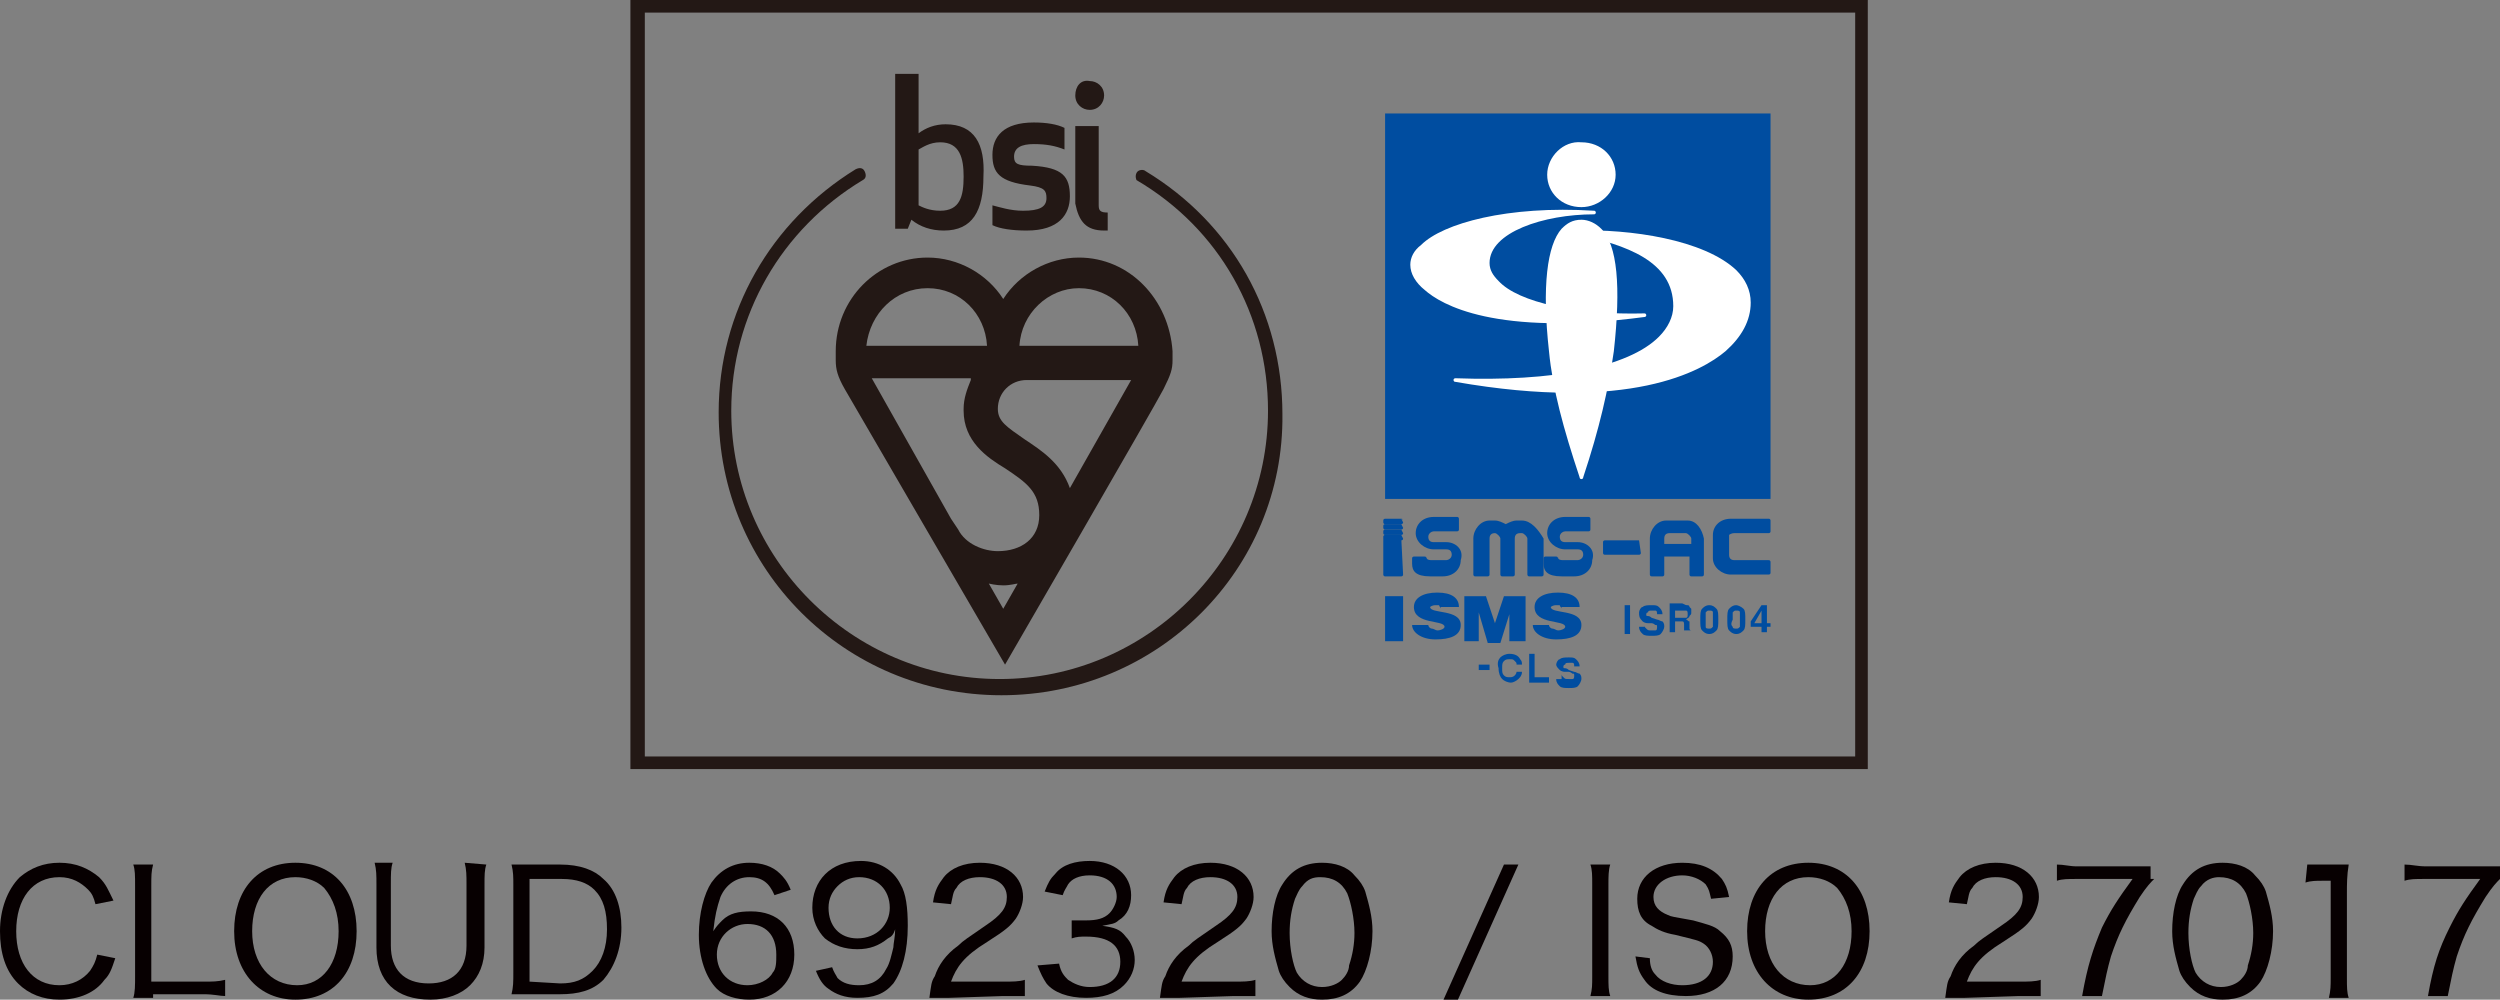<?xml version="1.0" encoding="utf-8"?>
<!-- Generator: Adobe Illustrator 24.1.1, SVG Export Plug-In . SVG Version: 6.00 Build 0)  -->
<svg version="1.1" id="レイヤー_1" xmlns="http://www.w3.org/2000/svg" xmlns:xlink="http://www.w3.org/1999/xlink" x="0px"
	 y="0px" width="138.8px" height="55.5px" viewBox="0 0 138.8 55.5" style="enable-background:new 0 0 138.8 55.5;"
	 xml:space="preserve">
<rect x="0" y="0" width="138.8" height="55.5" fill="#808080" stroke="none"/>
<style type="text/css">
	.st0{enable-background:new    ;}
	.st1{fill:#070001;}
	.st2{fill:#231815;}
	.st3{fill:#004DA0;}
	.st4{fill:#FFFFFF;}
	.st5{fill:none;}
</style>
<g>
	<g>
		<g class="st0">
			<path class="st1" d="M5.3,50.2c-0.1-0.4-0.2-0.6-0.4-0.8C4.5,49,4,48.7,3.3,48.7c-1.5,0-2.4,1.2-2.4,3s0.9,3,2.4,3
				c0.7,0,1.3-0.3,1.7-0.8c0.2-0.3,0.3-0.5,0.4-0.9l1,0.2c-0.2,0.6-0.3,0.9-0.6,1.2c-0.5,0.7-1.4,1.1-2.5,1.1
				c-0.9,0-1.7-0.3-2.3-0.9c-0.7-0.7-1-1.7-1-2.9s0.4-2.3,1.1-3c0.6-0.5,1.3-0.8,2.2-0.8s1.6,0.3,2.2,0.8C5.9,49.1,6,49.4,6.3,50
				L5.3,50.2z"/>
			<path class="st1" d="M8.5,55.4c-0.5,0-0.7,0-1.1,0c0.1-0.3,0.1-0.7,0.1-1.2v-5c0-0.6,0-0.9-0.1-1.2h1.1c-0.1,0.4-0.1,0.6-0.1,1.2
				v5.3h2.9c0.5,0,0.8,0,1.2-0.1v0.9c-0.3,0-0.6-0.1-1.2-0.1H8.5V55.4L8.5,55.4z"/>
			<path class="st1" d="M19.8,51.7c0,2.3-1.3,3.8-3.4,3.8c-2,0-3.4-1.5-3.4-3.8s1.3-3.8,3.4-3.8S19.8,49.4,19.8,51.7z M18.8,51.7
				c0-1-0.3-1.8-0.8-2.4c-0.4-0.4-1-0.6-1.6-0.6c-1.5,0-2.4,1.2-2.4,3s1,3,2.5,3C17.9,54.7,18.8,53.5,18.8,51.7z"/>
			<path class="st1" d="M27,48c-0.1,0.3-0.1,0.6-0.1,1.1v3.5c0,0.9-0.3,1.6-0.8,2.1s-1.3,0.8-2.2,0.8c-1.9,0-3-1-3-2.9v-3.5
				c0-0.5,0-0.8-0.1-1.2h1c-0.1,0.3-0.1,0.6-0.1,1.2v3.4c0,1.3,0.7,2.1,2.1,2.1c1.3,0,2.1-0.7,2.1-2.1v-3.4c0-0.5,0-0.8-0.1-1.2
				L27,48L27,48z"/>
			<path class="st1" d="M28.5,49.1c0-0.4,0-0.7-0.1-1.1c0.3,0,0.6,0,1.1,0h1.6c1.1,0,1.9,0.3,2.4,0.8c0.7,0.6,1,1.6,1,2.7
				c0,1.2-0.4,2.2-1,2.9c-0.6,0.6-1.4,0.8-2.4,0.8h-1.6c-0.5,0-0.7,0-1.1,0c0.1-0.4,0.1-0.7,0.1-1.2V49.1z M31.1,54.6
				c0.8,0,1.3-0.2,1.8-0.7s0.8-1.3,0.8-2.3s-0.2-1.7-0.7-2.2c-0.4-0.4-1-0.6-1.8-0.6h-1.8v5.7L31.1,54.6L31.1,54.6z"/>
			<path class="st1" d="M43,49.7c-0.3-0.7-0.7-1-1.4-1s-1.3,0.4-1.6,1.1c-0.2,0.6-0.3,1-0.4,1.9c0.2-0.3,0.3-0.4,0.5-0.6
				c0.4-0.4,0.9-0.5,1.6-0.5c1.5,0,2.4,0.9,2.4,2.4s-1,2.5-2.5,2.5c-0.7,0-1.4-0.2-1.8-0.6c-0.6-0.6-1-1.7-1-3
				c0-1.2,0.3-2.3,0.7-2.9c0.5-0.7,1.2-1.1,2.1-1.1c0.7,0,1.3,0.2,1.7,0.6c0.2,0.2,0.4,0.4,0.6,0.9L43,49.7z M39.8,53
				c0,1,0.7,1.7,1.7,1.7c0.6,0,1.2-0.3,1.4-0.7c0.2-0.2,0.2-0.6,0.2-1c0-1.1-0.6-1.7-1.6-1.7C40.6,51.3,39.8,52,39.8,53z"/>
			<path class="st1" d="M46.2,53.7c0.1,0.3,0.2,0.4,0.3,0.6c0.3,0.3,0.7,0.4,1.2,0.4c0.7,0,1.2-0.3,1.5-0.9c0.2-0.3,0.3-0.8,0.4-1.2
				c0-0.2,0.1-0.6,0.1-1c-0.1,0.3-0.2,0.4-0.4,0.5c-0.5,0.4-1,0.6-1.7,0.6s-1.3-0.2-1.8-0.6c-0.4-0.4-0.7-1-0.7-1.7
				c0-1.5,1-2.6,2.7-2.6c1,0,1.8,0.5,2.2,1.3c0.3,0.5,0.4,1.3,0.4,2.3c0,1.4-0.3,2.5-0.8,3.2c-0.5,0.6-1.1,0.8-2,0.8
				c-0.7,0-1.2-0.2-1.6-0.5c-0.3-0.2-0.5-0.5-0.7-1L46.2,53.7z M49.4,50.4c0-1-0.7-1.7-1.7-1.7c-0.5,0-0.9,0.2-1.2,0.5
				S46,49.9,46,50.4c0,1,0.6,1.7,1.6,1.7C48.7,52.1,49.4,51.3,49.4,50.4z"/>
			<path class="st1" d="M52.7,55.4c-0.6,0-0.8,0-1.1,0c0.1-0.7,0.1-0.9,0.3-1.2c0.2-0.6,0.6-1.2,1.3-1.7c0.3-0.3,0.5-0.4,1.5-1.1
				c0.9-0.6,1.2-1,1.2-1.6c0-0.7-0.6-1.1-1.5-1.1c-0.6,0-1.1,0.2-1.3,0.6c-0.2,0.2-0.2,0.5-0.3,0.9l-1-0.1c0.1-0.7,0.3-1,0.6-1.4
				c0.4-0.5,1.1-0.8,2-0.8c1.5,0,2.4,0.8,2.4,1.9c0,0.4-0.2,0.9-0.4,1.2c-0.3,0.4-0.5,0.6-1.6,1.3c-1.3,0.8-1.7,1.4-2,2.2h2.9
				c0.5,0,0.9,0,1.2-0.1v0.9c-0.4,0-0.7,0-1.2,0L52.7,55.4L52.7,55.4z"/>
			<path class="st1" d="M58.8,53.5c0.1,0.5,0.3,0.7,0.5,0.9c0.3,0.2,0.7,0.4,1.2,0.4c1.1,0,1.7-0.5,1.7-1.4S61.6,52,60.3,52
				c-0.3,0-0.5,0-0.8,0.1v-1c0.2,0,0.5,0,0.8,0c0.6,0,1-0.1,1.3-0.4c0.2-0.2,0.4-0.6,0.4-0.9c0-0.7-0.5-1.2-1.5-1.2
				c-0.6,0-1,0.2-1.2,0.5c-0.1,0.2-0.2,0.3-0.3,0.6l-1-0.2c0.2-0.5,0.3-0.7,0.6-1c0.4-0.5,1.1-0.7,1.9-0.7c1.4,0,2.3,0.8,2.3,1.9
				c0,0.6-0.2,1.1-0.7,1.4c-0.2,0.2-0.4,0.2-0.9,0.3c0.7,0.1,1,0.2,1.3,0.6c0.3,0.3,0.5,0.8,0.5,1.3s-0.2,1-0.6,1.4
				c-0.5,0.5-1.2,0.7-2.1,0.7c-1,0-1.8-0.3-2.2-0.8c-0.2-0.3-0.3-0.5-0.5-1L58.8,53.5z"/>
			<path class="st1" d="M65.5,55.4c-0.6,0-0.8,0-1.1,0c0.1-0.7,0.1-0.9,0.3-1.2c0.2-0.6,0.6-1.2,1.3-1.7c0.3-0.3,0.5-0.4,1.5-1.1
				c0.9-0.6,1.2-1,1.2-1.6c0-0.7-0.6-1.1-1.5-1.1c-0.6,0-1.1,0.2-1.3,0.6c-0.2,0.2-0.2,0.5-0.3,0.9l-1-0.1c0.1-0.7,0.3-1,0.6-1.4
				c0.4-0.5,1.1-0.8,2-0.8c1.5,0,2.4,0.8,2.4,1.9c0,0.4-0.2,0.9-0.4,1.2c-0.3,0.4-0.5,0.6-1.6,1.3c-1.3,0.8-1.7,1.4-2,2.2h2.9
				c0.5,0,0.9,0,1.2-0.1v0.9c-0.4,0-0.7,0-1.2,0L65.5,55.4L65.5,55.4z"/>
			<path class="st1" d="M71.6,54.8c-0.3-0.3-0.5-0.6-0.6-0.9c-0.2-0.7-0.4-1.4-0.4-2.2c0-1,0.2-2,0.6-2.6c0.5-0.8,1.2-1.2,2.2-1.2
				c0.7,0,1.4,0.2,1.8,0.7c0.3,0.3,0.5,0.6,0.6,0.9c0.2,0.7,0.4,1.4,0.4,2.2c0,1.1-0.3,2.2-0.7,2.8c-0.5,0.7-1.2,1-2.1,1
				C72.7,55.5,72.1,55.3,71.6,54.8z M72.3,49.2c-0.2,0.2-0.3,0.5-0.4,0.7c-0.2,0.6-0.3,1.2-0.3,1.9c0,0.9,0.2,1.8,0.4,2.2
				c0.3,0.5,0.8,0.8,1.4,0.8c0.5,0,0.9-0.2,1.1-0.4s0.4-0.5,0.4-0.8c0.2-0.6,0.3-1.2,0.3-1.8c0-0.8-0.2-1.7-0.4-2.2
				c-0.3-0.6-0.8-0.9-1.5-0.9C72.9,48.7,72.6,48.8,72.3,49.2z"/>
			<path class="st1" d="M84.3,48l-3.4,7.6h-0.8l3.4-7.6H84.3z"/>
			<path class="st1" d="M89.4,48c-0.1,0.3-0.1,0.7-0.1,1.1v5.1c0,0.5,0,0.8,0.1,1.1h-1.1c0.1-0.4,0.1-0.6,0.1-1.1v-5.1
				c0-0.5,0-0.8-0.1-1.1H89.4z"/>
			<path class="st1" d="M91.6,53.2c0,0.4,0.1,0.7,0.3,0.9c0.3,0.4,0.9,0.6,1.5,0.6c1.1,0,1.7-0.5,1.7-1.3c0-0.4-0.2-0.8-0.5-1
				s-0.4-0.2-1.6-0.5c-0.6-0.1-1-0.3-1.3-0.5c-0.6-0.3-0.8-0.8-0.8-1.5c0-1.2,1-2,2.5-2c1,0,1.7,0.3,2.2,0.9c0.2,0.3,0.3,0.5,0.4,1
				l-1,0.1c-0.1-0.4-0.1-0.5-0.3-0.8c-0.3-0.3-0.8-0.5-1.3-0.5c-0.9,0-1.6,0.5-1.6,1.2c0,0.5,0.3,0.8,0.8,1c0.2,0.1,0.3,0.1,1.4,0.3
				c0.7,0.2,1.2,0.3,1.5,0.6c0.5,0.4,0.7,0.8,0.7,1.4c0,1.4-1,2.2-2.6,2.2c-1.1,0-1.9-0.3-2.3-0.9c-0.3-0.4-0.4-0.7-0.5-1.3
				L91.6,53.2z"/>
			<path class="st1" d="M103.8,51.7c0,2.3-1.3,3.8-3.4,3.8c-2,0-3.4-1.5-3.4-3.8s1.3-3.8,3.4-3.8S103.8,49.4,103.8,51.7z
				 M102.8,51.7c0-1-0.3-1.8-0.8-2.4c-0.4-0.4-1-0.6-1.6-0.6c-1.5,0-2.4,1.2-2.4,3s1,3,2.5,3C101.9,54.7,102.8,53.5,102.8,51.7z"/>
			<path class="st1" d="M109.1,55.4c-0.6,0-0.8,0-1.1,0c0.1-0.7,0.1-0.9,0.3-1.2c0.2-0.6,0.6-1.2,1.3-1.7c0.3-0.3,0.5-0.4,1.5-1.1
				c0.9-0.6,1.2-1,1.2-1.6c0-0.7-0.6-1.1-1.5-1.1c-0.6,0-1.1,0.2-1.3,0.6c-0.2,0.2-0.2,0.5-0.3,0.9l-1-0.1c0.1-0.7,0.3-1,0.6-1.4
				c0.4-0.5,1.1-0.8,2-0.8c1.5,0,2.4,0.8,2.4,1.9c0,0.4-0.2,0.9-0.4,1.2c-0.3,0.4-0.5,0.6-1.6,1.3c-1.3,0.8-1.7,1.4-2,2.2h2.9
				c0.5,0,0.9,0,1.2-0.1v0.9c-0.4,0-0.7,0-1.2,0L109.1,55.4L109.1,55.4z"/>
			<path class="st1" d="M119.6,48.8c-0.2,0.2-0.4,0.4-0.8,1c-0.8,1.3-1.2,2.1-1.6,3.3c-0.2,0.7-0.3,1.2-0.5,2.2h-1.1
				c0.3-1.7,0.6-2.6,1.1-3.8c0.5-1,0.9-1.6,1.7-2.7h-3.1c-0.5,0-0.8,0-1.1,0.1V48c0.4,0,0.7,0.1,1.1,0.1h2.9c0.6,0,0.8,0,1.2,0v0.7
				C119.4,48.8,119.6,48.8,119.6,48.8z"/>
			<path class="st1" d="M121.6,54.8c-0.3-0.3-0.5-0.6-0.6-0.9c-0.2-0.7-0.4-1.4-0.4-2.2c0-1,0.2-2,0.6-2.6c0.5-0.8,1.2-1.2,2.2-1.2
				c0.7,0,1.4,0.2,1.8,0.7c0.3,0.3,0.5,0.6,0.6,0.9c0.2,0.7,0.4,1.4,0.4,2.2c0,1.1-0.3,2.2-0.7,2.8c-0.5,0.7-1.2,1-2.1,1
				C122.7,55.5,122.1,55.3,121.6,54.8z M122.2,49.2c-0.2,0.2-0.3,0.5-0.4,0.7c-0.2,0.6-0.3,1.2-0.3,1.9c0,0.9,0.2,1.8,0.4,2.2
				c0.3,0.5,0.8,0.8,1.4,0.8c0.5,0,0.9-0.2,1.1-0.4s0.4-0.5,0.4-0.8c0.2-0.6,0.3-1.2,0.3-1.8c0-0.8-0.2-1.7-0.4-2.2
				c-0.3-0.6-0.8-0.9-1.5-0.9C122.9,48.7,122.5,48.8,122.2,49.2z"/>
			<path class="st1" d="M128.1,48c0.3,0,0.5,0,0.8,0h0.7c0.4,0,0.5,0,0.8,0c-0.1,0.6-0.1,1.1-0.1,1.6v4.7c0,0.5,0,0.8,0.1,1.1h-1.1
				c0.1-0.4,0.1-0.7,0.1-1.1v-5.4h-0.5c-0.3,0-0.6,0-0.9,0.1L128.1,48C128,48,128.1,48,128.1,48z"/>
			<path class="st1" d="M138.8,48.8c-0.2,0.2-0.4,0.4-0.8,1c-0.8,1.3-1.2,2.1-1.6,3.3c-0.2,0.7-0.3,1.2-0.5,2.2h-1.1
				c0.3-1.7,0.6-2.6,1.2-3.8c0.5-1,0.9-1.6,1.7-2.7h-3.1c-0.5,0-0.8,0-1.1,0.1V48c0.4,0,0.7,0.1,1.2,0.1h2.9c0.6,0,0.8,0,1.2,0
				L138.8,48.8L138.8,48.8z"/>
		</g>
	</g>
</g>
<g>
	<path class="st2" d="M103,0.7V42H35.8V0.7H103z M35,0v42.7h68.7V0H35z"/>
	<g>
		<g>
			<g>
				<rect x="76.9" y="6.3" class="st3" width="21.4" height="21.4"/>
				<g>
					<path class="st4" d="M85.9,9.7c0,1,0.8,1.8,1.9,1.8c1,0,1.9-0.8,1.9-1.8c0-1-0.8-1.8-1.9-1.8C86.8,7.8,85.9,8.7,85.9,9.7z"/>
					<path class="st4" d="M86.7,12.7c-0.8,0.9-1.1,3.2-0.7,6.8c0.2,2.1,0.8,4.3,1.7,7c0,0,0,0.1,0.1,0.1c0,0,0.1,0,0.1-0.1
						c0.9-2.7,1.4-4.9,1.7-7c0.4-3.6,0.2-5.9-0.7-6.8c-0.3-0.3-0.7-0.5-1.1-0.5C87.3,12.2,87,12.4,86.7,12.7z"/>
				</g>
				<g>
					<path class="st4" d="M78.9,13.6c-0.4,0.3-0.6,0.7-0.6,1.1c0,0.5,0.3,1,0.8,1.4c0.9,0.8,3.9,2.6,12.2,1.5c0,0,0.1,0,0.1-0.1
						c0,0,0-0.1-0.1-0.1c-3.7,0.1-7-0.6-8.1-1.8c-0.3-0.3-0.5-0.6-0.5-1c0-1.7,3-2.7,5.8-2.7c0,0,0.1,0,0.1-0.1c0,0,0-0.1-0.1-0.1
						C83.7,11.4,80.1,12.4,78.9,13.6z M91.3,17.6C91.3,17.6,91.3,17.6,91.3,17.6C91.3,17.6,91.3,17.6,91.3,17.6z"/>
					<path class="st4" d="M87.5,12.8C87.5,12.8,87.4,12.8,87.5,12.8c-0.1,0.1-0.1,0.2,0,0.2c2.8,0.6,5.4,1.5,5.4,4
						c0,0.6-0.3,1.2-0.8,1.7c-1.7,1.7-5.9,2.5-11.3,2.3c0,0-0.1,0-0.1,0.1c0,0,0,0.1,0.1,0.1c9.7,1.7,13.7-0.6,15-1.7
						c0.9-0.8,1.4-1.7,1.4-2.7c0-0.7-0.3-1.3-0.8-1.8C94.6,13.3,90.5,12.7,87.5,12.8z"/>
				</g>
			</g>
		</g>
		<g>
			<path class="st3" d="M90.5,35.2h-0.3v-1.6h0.3V35.2z"/>
			<path class="st3" d="M91.3,34.7c0,0.1,0,0.1,0.1,0.2c0.1,0.1,0.1,0.1,0.3,0.1c0.1,0,0.1,0,0.2,0c0.1,0,0.1-0.1,0.1-0.2
				c0-0.1,0-0.1-0.1-0.1c0,0-0.1-0.1-0.2-0.1l-0.2,0c-0.2,0-0.3-0.1-0.3-0.1C91,34.3,91,34.2,91,34c0-0.1,0.1-0.3,0.2-0.3
				c0.1-0.1,0.3-0.1,0.5-0.1c0.2,0,0.3,0,0.4,0.1c0.1,0.1,0.2,0.2,0.2,0.4h-0.3c0-0.1,0-0.2-0.1-0.2c-0.1,0-0.1,0-0.2,0
				c-0.1,0-0.2,0-0.2,0.1c-0.1,0-0.1,0.1-0.1,0.1c0,0.1,0,0.1,0.1,0.1c0,0,0.1,0,0.2,0.1l0.3,0.1c0.1,0,0.2,0.1,0.3,0.1
				c0.1,0.1,0.1,0.2,0.1,0.3c0,0.1-0.1,0.3-0.2,0.4c-0.1,0.1-0.3,0.1-0.5,0.1c-0.2,0-0.4,0-0.5-0.1c-0.1-0.1-0.2-0.2-0.2-0.4H91.3z"
				/>
			<path class="st3" d="M93.7,33.6c0.1,0,0.1,0.1,0.1,0.1c0,0,0.1,0.1,0.1,0.1c0,0,0,0.1,0,0.2c0,0.1,0,0.1-0.1,0.2
				c0,0.1-0.1,0.1-0.2,0.2c0.1,0,0.1,0.1,0.2,0.1c0,0.1,0,0.1,0,0.2v0.1c0,0.1,0,0.1,0,0.1c0,0,0,0.1,0.1,0.1v0h-0.4
				c0,0,0-0.1,0-0.1c0,0,0-0.1,0-0.1l0-0.1c0-0.1,0-0.2-0.1-0.2c0,0-0.1,0-0.2,0H93v0.6h-0.3v-1.6h0.7
				C93.6,33.6,93.6,33.6,93.7,33.6z M93,33.9v0.4h0.4c0.1,0,0.1,0,0.2,0c0.1,0,0.1-0.1,0.1-0.2c0-0.1,0-0.2-0.1-0.2c0,0-0.1,0-0.2,0
				H93z"/>
			<path class="st3" d="M95.3,33.8c0.1,0.1,0.1,0.3,0.1,0.6c0,0.3,0,0.5-0.1,0.6c-0.1,0.1-0.2,0.2-0.4,0.2c-0.2,0-0.3-0.1-0.4-0.2
				c-0.1-0.1-0.1-0.3-0.1-0.6c0-0.3,0-0.5,0.1-0.6c0.1-0.1,0.2-0.2,0.4-0.2C95.1,33.6,95.2,33.7,95.3,33.8z M94.7,34.8
				c0,0.1,0.1,0.1,0.2,0.1c0.1,0,0.1,0,0.2-0.1c0-0.1,0-0.2,0-0.4c0-0.2,0-0.3,0-0.4c0-0.1-0.1-0.1-0.2-0.1c-0.1,0-0.1,0-0.2,0.1
				c0,0.1,0,0.2,0,0.4C94.7,34.6,94.7,34.7,94.7,34.8z"/>
			<path class="st3" d="M96.8,33.8c0.1,0.1,0.1,0.3,0.1,0.6c0,0.3,0,0.5-0.1,0.6c-0.1,0.1-0.2,0.2-0.4,0.2c-0.2,0-0.3-0.1-0.4-0.2
				c-0.1-0.1-0.1-0.3-0.1-0.6c0-0.3,0-0.5,0.1-0.6c0.1-0.1,0.2-0.2,0.4-0.2C96.5,33.6,96.7,33.7,96.8,33.8z M96.2,34.8
				c0,0.1,0.1,0.1,0.2,0.1c0.1,0,0.1,0,0.2-0.1c0-0.1,0-0.2,0-0.4c0-0.2,0-0.3,0-0.4c0-0.1-0.1-0.1-0.2-0.1c-0.1,0-0.1,0-0.2,0.1
				c0,0.1,0,0.2,0,0.4C96.1,34.6,96.1,34.7,96.2,34.8z"/>
			<path class="st3" d="M98.3,34.8h-0.2v0.3h-0.3v-0.3h-0.6v-0.3l0.6-0.9h0.3v1h0.2V34.8z M97.8,34.6v-0.7l-0.4,0.7H97.8z"/>
		</g>
		<g>
			<g>
				<path class="st3" d="M82.1,36.9h0.6v0.3h-0.6V36.9z"/>
				<path class="st3" d="M83.3,36.5c0.1-0.1,0.3-0.2,0.5-0.2c0.3,0,0.5,0.1,0.6,0.3c0.1,0.1,0.1,0.2,0.1,0.3h-0.3
					c0-0.1,0-0.1-0.1-0.2c-0.1-0.1-0.1-0.1-0.3-0.1c-0.1,0-0.2,0-0.3,0.1c-0.1,0.1-0.1,0.2-0.1,0.4c0,0.2,0,0.3,0.1,0.4
					c0.1,0.1,0.2,0.1,0.3,0.1c0.1,0,0.2,0,0.3-0.1c0,0,0.1-0.1,0.1-0.2h0.3c0,0.2-0.1,0.3-0.2,0.4c-0.1,0.1-0.3,0.2-0.4,0.2
					c-0.2,0-0.4-0.1-0.5-0.2c-0.1-0.1-0.2-0.3-0.2-0.6C83.1,36.8,83.2,36.6,83.3,36.5z"/>
				<path class="st3" d="M84.9,36.3h0.3v1.3h0.8v0.3h-1.1V36.3z"/>
				<path class="st3" d="M86.7,37.4c0,0.1,0,0.1,0.1,0.2c0.1,0.1,0.1,0.1,0.3,0.1c0.1,0,0.1,0,0.2,0c0.1,0,0.1-0.1,0.1-0.2
					c0-0.1,0-0.1-0.1-0.1c0,0-0.1-0.1-0.2-0.1l-0.2,0c-0.2,0-0.3-0.1-0.3-0.1c-0.1-0.1-0.2-0.2-0.2-0.3c0-0.1,0.1-0.3,0.2-0.3
					c0.1-0.1,0.3-0.1,0.5-0.1c0.2,0,0.3,0,0.4,0.1c0.1,0.1,0.2,0.2,0.2,0.4h-0.3c0-0.1,0-0.2-0.1-0.2c-0.1,0-0.1,0-0.2,0
					c-0.1,0-0.2,0-0.2,0.1c-0.1,0-0.1,0.1-0.1,0.1c0,0.1,0,0.1,0.1,0.1c0,0,0.1,0,0.2,0.1l0.3,0.1c0.1,0,0.2,0.1,0.3,0.1
					c0.1,0.1,0.1,0.2,0.1,0.3c0,0.1-0.1,0.3-0.2,0.4c-0.1,0.1-0.3,0.1-0.5,0.1c-0.2,0-0.4,0-0.5-0.1c-0.1-0.1-0.2-0.2-0.2-0.4H86.7z
					"/>
			</g>
			<rect x="82.1" y="36.3" class="st5" width="5.6" height="1.6"/>
		</g>
		<g>
			<g>
				<path class="st3" d="M76.9,35.6v-2.5h1v2.5H76.9z"/>
				<path class="st3" d="M80,33.8c0-0.1-0.1-0.1-0.1-0.2c-0.1,0-0.2,0-0.2,0c-0.2,0-0.3,0.1-0.3,0.1c0,0.4,1.7,0.1,1.7,1
					c0,0.6-0.6,0.8-1.4,0.8c-0.8,0-1.3-0.4-1.3-0.8h0.9c0,0.1,0.1,0.2,0.2,0.2c0.1,0,0.2,0.1,0.3,0.1c0.2,0,0.4-0.1,0.4-0.2
					c0-0.4-1.7-0.1-1.7-1.1c0-0.5,0.5-0.8,1.3-0.8c0.8,0,1.2,0.3,1.2,0.8H80z"/>
				<path class="st3" d="M81.3,35.6v-2.5h1.2l0.5,1.5l0.5-1.5h1.2v2.5h-0.9v-0.7l0-0.4l0-0.4h0l-0.5,1.6h-0.7L82.1,34h0l0,0.4l0,0.4
					v0.8H81.3z"/>
				<path class="st3" d="M86.7,33.8c0-0.1-0.1-0.1-0.1-0.2c-0.1,0-0.2,0-0.2,0c-0.2,0-0.3,0.1-0.3,0.1c0,0.4,1.7,0.1,1.7,1
					c0,0.6-0.6,0.8-1.4,0.8c-0.8,0-1.3-0.4-1.3-0.8H86c0,0.1,0.1,0.2,0.2,0.2c0.1,0,0.2,0.1,0.3,0.1c0.2,0,0.4-0.1,0.4-0.2
					c0-0.4-1.7-0.1-1.7-1.1c0-0.5,0.5-0.8,1.3-0.8c0.8,0,1.2,0.3,1.2,0.8H86.7z"/>
			</g>
		</g>
		<g>
			<path class="st3" d="M80.3,30.1h-0.7c-0.2,0-0.3-0.1-0.3-0.3v0c0-0.2,0.2-0.3,0.3-0.3h1.3l0,0h0c0,0,0.1,0,0.1-0.1v-0.6
				c0,0,0-0.1-0.1-0.1h0h-0.1h-1.2c-0.6,0-1,0.4-1,0.9c0,0.5,0.5,0.9,1,0.9h0.7c0.2,0,0.3,0.1,0.3,0.3c0,0.2-0.2,0.3-0.3,0.3v0h-0.6
				c0,0-0.2,0-0.2,0c-0.3,0-0.3-0.1-0.3-0.2v0V31c0,0,0-0.1-0.1-0.1h-0.6c0,0-0.1,0-0.1,0.1v0.1v0v0.2c0,0.4,0.2,0.7,1,0.7h0.7
				c0.6,0,1-0.4,1-0.9C81.3,30.5,80.8,30.1,80.3,30.1z"/>
			<path class="st3" d="M87.6,30.1h-0.7c-0.2,0-0.3-0.1-0.3-0.3v0c0-0.2,0.2-0.3,0.3-0.3h1.3l0,0h0c0,0,0.1,0,0.1-0.1v-0.6
				c0,0,0-0.1-0.1-0.1h0h-0.1h-1.2c-0.6,0-1,0.4-1,0.9c0,0.5,0.5,0.9,1,0.9h0.7c0.2,0,0.3,0.1,0.3,0.3c0,0.2-0.2,0.3-0.3,0.3v0H87
				c0,0-0.2,0-0.2,0c-0.3,0-0.3-0.1-0.3-0.2v0V31c0,0,0-0.1-0.1-0.1h-0.6c0,0-0.1,0-0.1,0.1v0.1v0v0.2c0,0.4,0.2,0.7,1,0.7h0.7
				c0.6,0,1-0.4,1-0.9C88.6,30.5,88.1,30.1,87.6,30.1z"/>
			<path class="st3" d="M96.3,29.6h1.9v0h0c0,0,0.1,0,0.1-0.1v-0.6c0,0,0-0.1-0.1-0.1h0h-0.1h-2c-0.6,0-1,0.4-1,0.9V31
				c0,0.5,0.5,0.9,1,0.9h2h0.1h0c0,0,0.1,0,0.1-0.1v-0.6c0,0,0-0.1-0.1-0.1h0l0,0h-1.9c-0.2,0-0.3-0.1-0.3-0.3v-1.1
				C96,29.7,96.1,29.6,96.3,29.6z"/>
			<path class="st3" d="M91,30h-1.9c0,0-0.1,0-0.1,0.1v0.6c0,0,0,0.1,0.1,0.1H91c0,0,0.1,0,0.1-0.1L91,30C91.1,30.1,91,30,91,30z"/>
			<path class="st3" d="M84.5,28.9h-0.3c-0.2,0-0.4,0.1-0.6,0.2c-0.2-0.1-0.4-0.2-0.6-0.2h-0.3c-0.5,0-0.9,0.5-0.9,1v1.9v0.1
				c0,0,0,0.1,0.1,0.1h0.7c0,0,0.1,0,0.1-0.1v-0.1v-1.9c0-0.2,0.1-0.3,0.3-0.3H83c0.1,0,0.3,0.2,0.3,0.3v1.9v0.1c0,0,0,0.1,0.1,0.1
				h0.6c0,0,0.1,0,0.1-0.1v-0.1v-1.9c0-0.2,0.1-0.3,0.3-0.3h0.1c0.1,0,0.3,0.2,0.3,0.3v1.9v0.1c0,0,0,0.1,0.1,0.1h0.7
				c0,0,0.1,0,0.1-0.1v-0.1v-1.9C85.4,29.4,85,28.9,84.5,28.9z"/>
			<path class="st3" d="M93.7,28.9h-1.2c-0.5,0-0.9,0.5-0.9,1v1.9v0.1c0,0,0,0.1,0.1,0.1h0.6c0,0,0.1,0,0.1-0.1v-0.1v-0.9h1.4v0.9
				v0.1c0,0,0,0.1,0.1,0.1h0.6c0,0,0.1,0,0.1-0.1v-0.1v-1.9C94.5,29.4,94.2,28.9,93.7,28.9z M93.8,30.2h-1.4v-0.3
				c0-0.2,0.1-0.3,0.3-0.3h0.9c0.1,0,0.3,0.2,0.3,0.3V30.2z"/>
			<path class="st3" d="M77.8,29.9h-0.9c0,0-0.1,0-0.1,0.1v1.9c0,0,0,0.1,0.1,0.1h0.9c0,0,0.1,0,0.1-0.1L77.8,29.9
				C77.9,30,77.9,29.9,77.8,29.9z"/>
			<path class="st3" d="M77.8,28.8h-0.9c0,0-0.1,0-0.1,0.1V29c0,0,0,0.1,0.1,0.1h0.9c0,0,0.1,0,0.1-0.1L77.8,28.8
				C77.9,28.9,77.9,28.8,77.8,28.8z"/>
			<path class="st3" d="M77.8,29.1h-0.9c0,0-0.1,0-0.1,0.1v0.1c0,0,0,0.1,0.1,0.1h0.9c0,0,0.1,0,0.1-0.1L77.8,29.1
				C77.9,29.1,77.9,29.1,77.8,29.1z"/>
			<path class="st3" d="M77.8,29.4h-0.9c0,0-0.1,0-0.1,0.1v0.1c0,0,0,0.1,0.1,0.1h0.9c0,0,0.1,0,0.1-0.1L77.8,29.4
				C77.9,29.4,77.9,29.4,77.8,29.4z"/>
			<path class="st3" d="M77.8,29.7h-0.9c0,0-0.1,0-0.1,0.1v0.1c0,0,0,0.1,0.1,0.1h0.9c0,0,0.1,0,0.1-0.1L77.8,29.7
				C77.9,29.7,77.9,29.7,77.8,29.7z"/>
		</g>
		<rect x="76.9" y="28.8" class="st5" width="21.4" height="3.1"/>
	</g>
	<g>
		<g>
			<path class="st2" d="M56.6,19.2c0.1-1.8,1.6-3.2,3.3-3.2c1.8,0,3.2,1.4,3.3,3.2H56.6z M59.4,27.1c-0.5-1.4-1.6-2.1-2.5-2.7
				c-1-0.7-1.5-1-1.5-1.7c0-0.9,0.7-1.6,1.6-1.6h5.8L59.4,27.1z M54.9,32.4c0,0,0.4,0.1,0.8,0.1c0.4,0,0.7-0.1,0.8-0.1l-0.8,1.4
				L54.9,32.4z M53.9,21.1c-0.2,0.5-0.4,1-0.4,1.6h0c0,0,0,0,0,0.1v0c0,1.7,1.3,2.6,2.3,3.2c1.2,0.8,1.9,1.3,1.9,2.6
				c0,1.3-1,2-2.3,2c-0.8,0-1.8-0.4-2.2-1.2l-0.4-0.6l-4.4-7.8H53.9z M51.5,16c1.8,0,3.2,1.4,3.3,3.2h-6.7
				C48.3,17.4,49.7,16,51.5,16 M59.9,14.3c-1.7,0-3.3,0.9-4.2,2.3c-0.9-1.4-2.5-2.3-4.2-2.3c-2.8,0-5.1,2.3-5.1,5.2c0,0,0,0,0,0.5
				c0,0.5,0.1,0.9,0.5,1.6c0.4,0.7,8.9,15.3,8.9,15.3s8.4-14.5,8.8-15.3c0.4-0.8,0.5-1.1,0.5-1.6v-0.5
				C64.9,16.6,62.7,14.3,59.9,14.3"/>
		</g>
		<g>
			<g>
				<path class="st2" d="M52.5,6.9c-0.6,0-1.1,0.2-1.5,0.5V4.1h-1.3v8.6h0.7l0.2-0.5c0.5,0.4,1.1,0.6,1.8,0.6c1.6,0,2.2-1.1,2.2-3
					C54.7,8,54.1,6.9,52.5,6.9 M52.2,7.9c1.1,0,1.3,0.9,1.3,1.9c0,1.1-0.2,1.9-1.3,1.9c-0.6,0-1-0.2-1.2-0.3V8.3
					C51.2,8.2,51.6,7.9,52.2,7.9 M56.3,8.7c0-0.5,0.4-0.7,1.1-0.7c0.7,0,1.2,0.1,1.7,0.3V7.1c-0.4-0.2-1-0.3-1.7-0.3
					c-1.7,0-2.3,0.8-2.3,1.8c0,1,0.4,1.5,2.1,1.7c0.8,0.1,0.9,0.3,0.9,0.7c0,0.5-0.4,0.7-1.3,0.7c-0.7,0-1.3-0.2-1.7-0.3v1.1
					c0.4,0.2,1.1,0.3,1.9,0.3c1.8,0,2.4-0.9,2.4-1.9c0-1.1-0.4-1.6-2.1-1.7C56.5,9.2,56.3,9.1,56.3,8.7 M61.3,12.8
					c0.1,0,0.2,0,0.2,0v-1c-0.4,0-0.5-0.1-0.5-0.4V7h-1.3v4.3C59.9,12.3,60.3,12.8,61.3,12.8 M59.7,5.3c0,0.5,0.4,0.8,0.8,0.8
					c0.5,0,0.8-0.4,0.8-0.8c0-0.5-0.4-0.8-0.8-0.8C60,4.4,59.7,4.8,59.7,5.3"/>
			</g>
		</g>
		<g>
			<path class="st2" d="M55.6,38.6c-8.7,0-15.7-7-15.7-15.7c0-5.6,2.9-10.6,7.6-13.5c0.2-0.1,0.4-0.1,0.5,0.1
				c0.1,0.2,0.1,0.4-0.1,0.5c-4.5,2.7-7.3,7.5-7.3,12.8c0,8.2,6.7,14.9,14.9,14.9c8.2,0,14.9-6.7,14.9-14.9c0-5.3-2.7-10.1-7.3-12.8
				C63.1,10,63,9.8,63.1,9.6c0.1-0.2,0.4-0.2,0.5-0.1c4.8,2.9,7.6,7.9,7.6,13.5C71.3,31.6,64.3,38.6,55.6,38.6z"/>
		</g>
	</g>
</g>
</svg>
